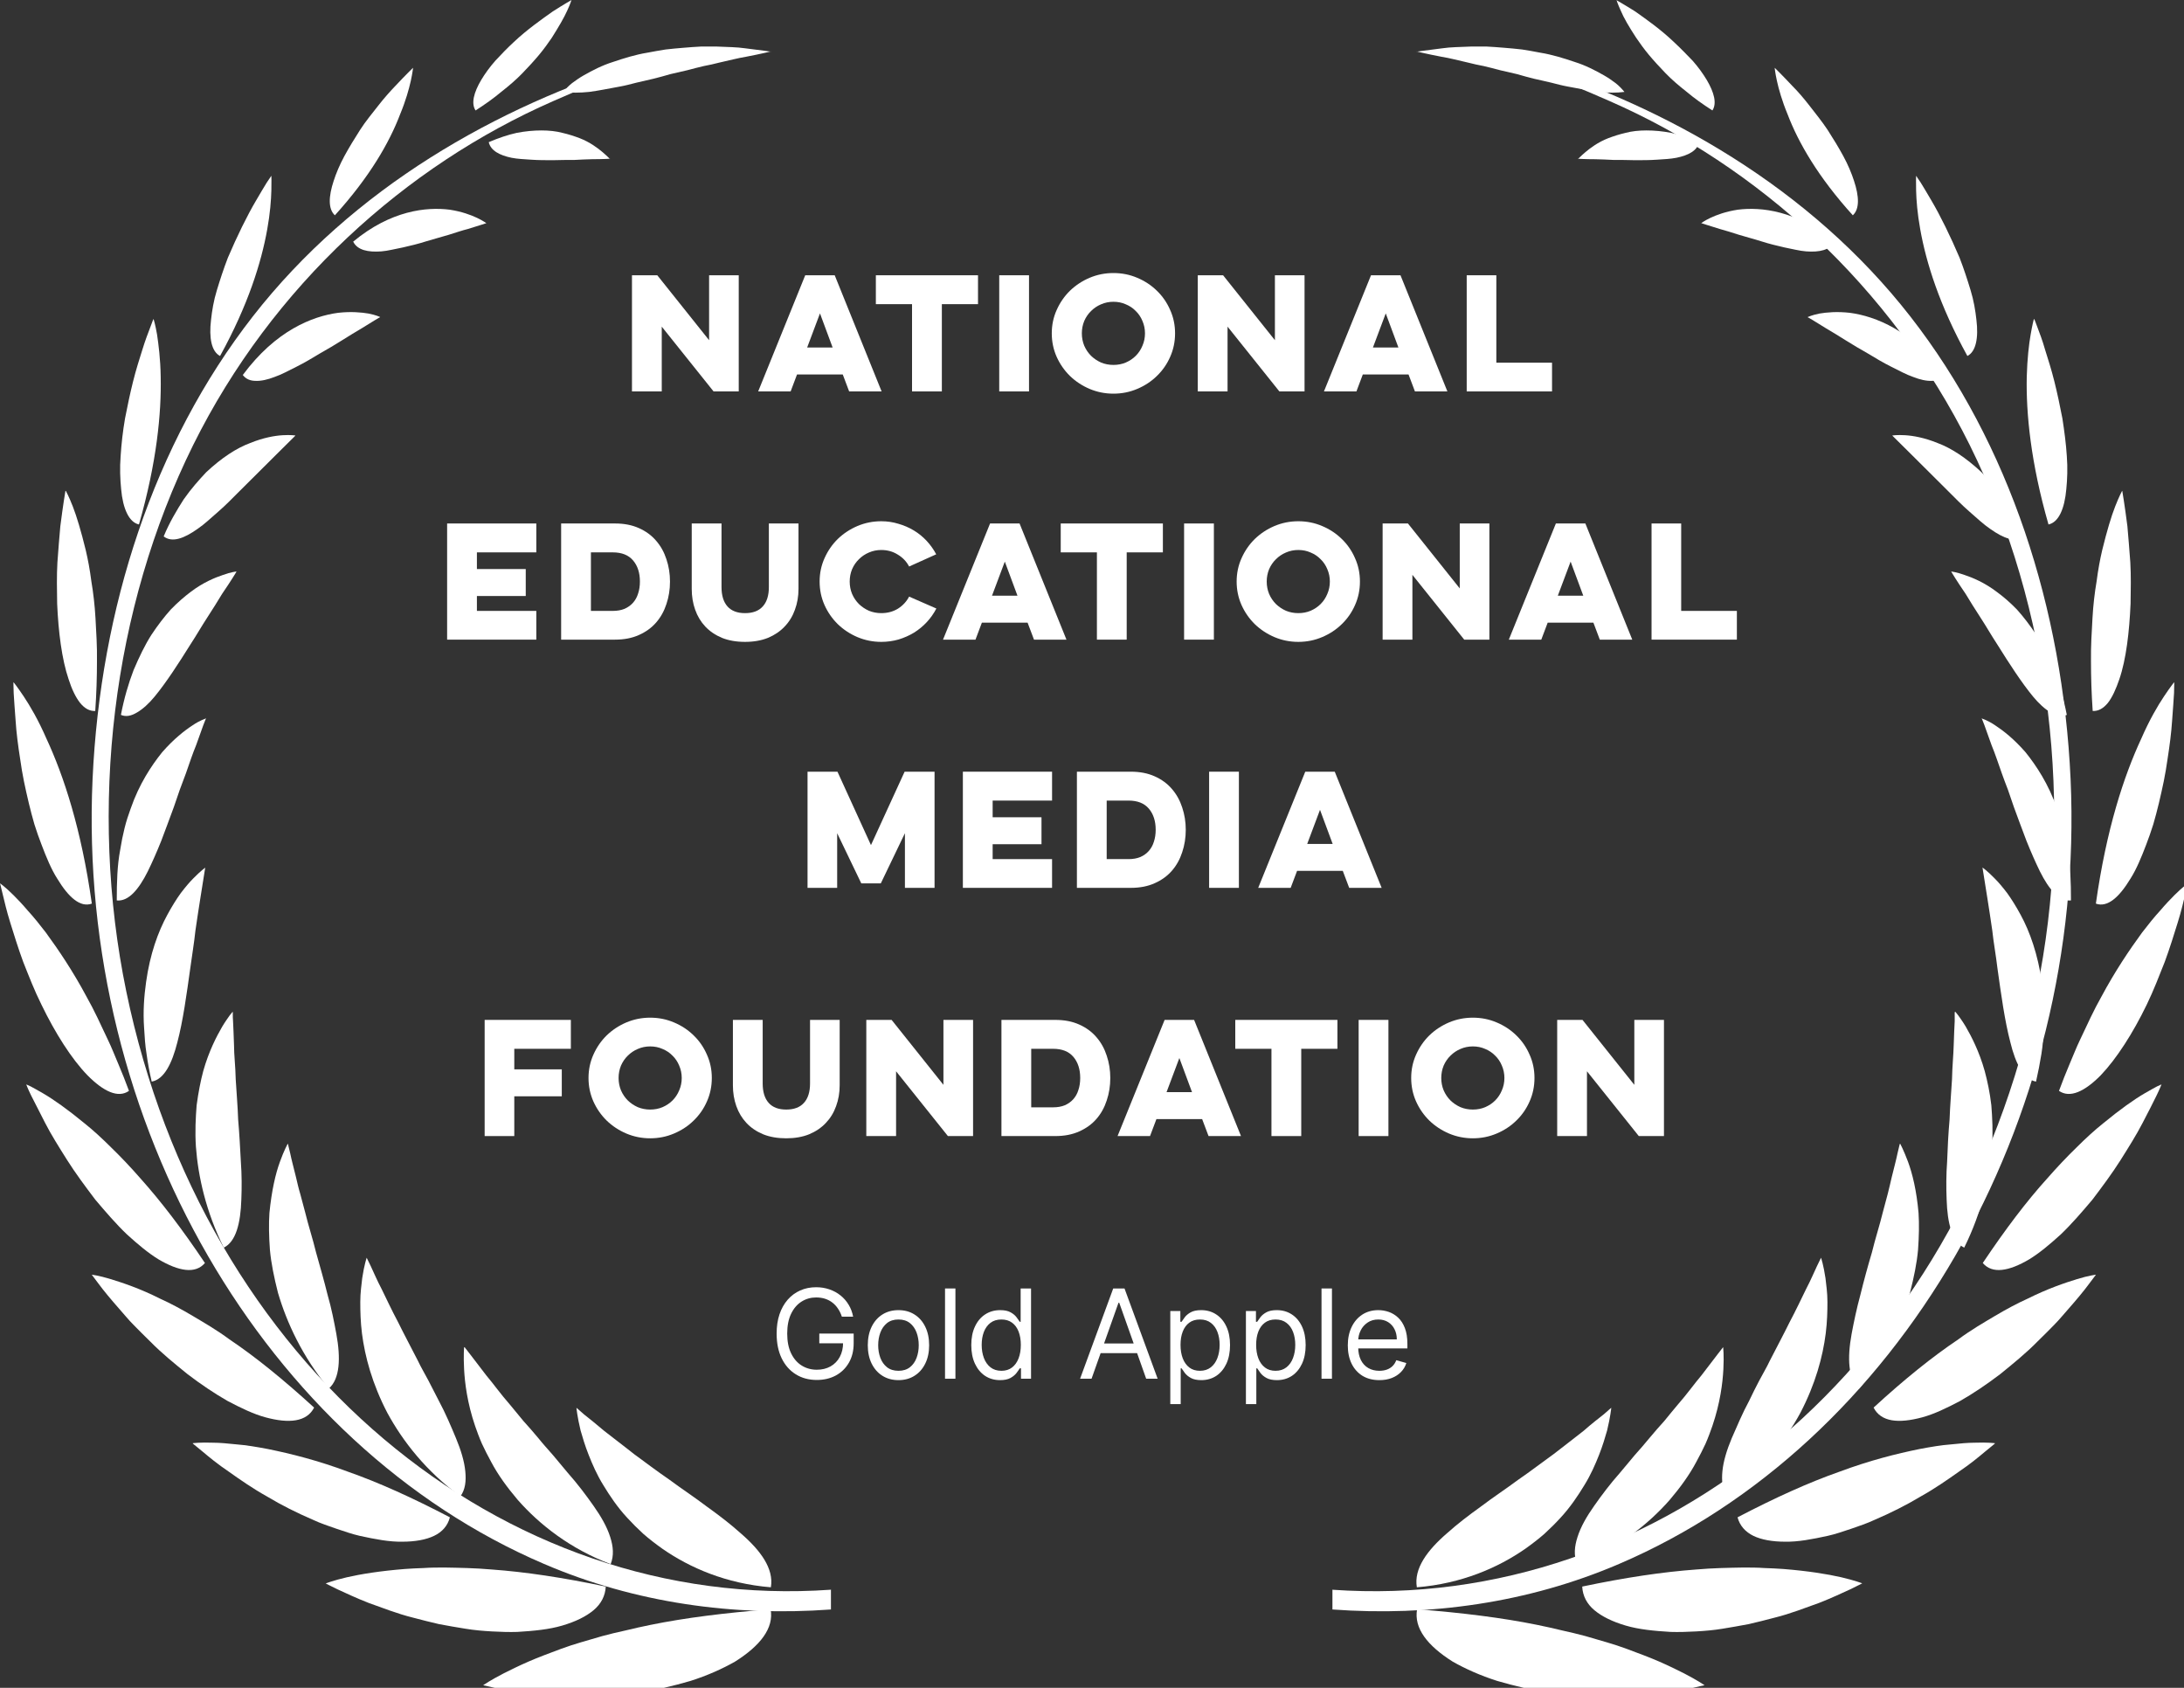 <svg width="88" height="68" viewBox="0 0 88 68" fill="none" xmlns="http://www.w3.org/2000/svg">
<rect x="0" y="0" width="88" height="68" fill="#333333" stroke="none"/>
<g clip-path="url(#clip0_237_20387)">
<path d="M33.471 64.047C20.195 64.981 8.188 54.951 5.088 39.941C3.562 32.554 4.517 24.519 7.785 17.927C10.973 11.503 16.347 6.68 22.282 4.077C23.354 3.605 24.456 3.143 25.559 2.8C25.992 2.662 26.248 2.357 25.815 2.495C20.008 4.293 14.231 7.564 10.186 12.75C6.18 17.888 4.045 24.519 3.73 31.385C3.1 45.265 10.698 58.203 21.917 63.006C25.598 64.588 29.574 65.128 33.481 64.843V64.037L33.471 64.047Z" fill="white"/>
<path d="M19.477 67.898C19.477 67.898 19.664 67.937 20.009 68.016C20.353 68.075 20.845 68.153 21.416 68.222C21.997 68.291 22.676 68.33 23.404 68.34C24.132 68.32 24.89 68.311 25.648 68.193C26.396 68.104 27.144 67.918 27.823 67.721C28.502 67.505 29.112 67.23 29.614 66.945C30.628 66.307 31.189 65.6 31.051 64.833C29.201 64.981 27.616 65.177 26.219 65.462C25.874 65.531 25.53 65.609 25.205 65.688C24.88 65.757 24.565 65.835 24.27 65.914C23.67 66.091 23.119 66.238 22.617 66.425C22.115 66.611 21.672 66.778 21.288 66.945C20.904 67.112 20.57 67.279 20.294 67.417C19.762 67.692 19.477 67.888 19.477 67.888V67.898Z" fill="white"/>
<path d="M13.12 63.792C13.12 63.792 13.287 63.88 13.592 64.028C13.897 64.165 14.32 64.371 14.852 64.578C15.383 64.764 15.984 65.01 16.663 65.177C16.997 65.265 17.342 65.354 17.686 65.432C18.041 65.501 18.395 65.56 18.759 65.619C19.113 65.678 19.468 65.707 19.822 65.727C20.176 65.747 20.521 65.757 20.845 65.747C21.515 65.707 22.125 65.648 22.656 65.491C23.188 65.334 23.611 65.128 23.916 64.873C24.221 64.617 24.388 64.293 24.408 63.92C22.676 63.556 21.17 63.33 19.812 63.232C19.143 63.173 18.503 63.163 17.922 63.153C17.627 63.153 17.352 63.153 17.076 63.173C16.8 63.183 16.554 63.193 16.308 63.212C15.314 63.291 14.527 63.419 13.976 63.546C13.425 63.674 13.13 63.792 13.13 63.792H13.12Z" fill="white"/>
<path d="M7.775 58.163C7.775 58.163 7.913 58.281 8.169 58.487C8.415 58.694 8.769 58.988 9.222 59.293C9.665 59.607 10.186 59.971 10.767 60.295C11.338 60.639 11.968 60.953 12.607 61.228C12.922 61.376 13.247 61.483 13.562 61.592C13.887 61.7 14.192 61.808 14.497 61.877C15.127 62.014 15.688 62.122 16.209 62.112C16.721 62.112 17.164 62.034 17.489 61.877C17.823 61.719 18.04 61.464 18.128 61.13C16.603 60.334 15.255 59.725 14.024 59.293C12.814 58.841 11.722 58.566 10.796 58.379C10.334 58.291 9.92 58.222 9.546 58.193C9.172 58.154 8.858 58.124 8.592 58.124C8.06 58.104 7.765 58.144 7.765 58.144L7.775 58.163Z" fill="white"/>
<path d="M3.691 51.346C3.691 51.346 3.799 51.493 3.986 51.739C4.173 51.994 4.459 52.338 4.813 52.741C4.99 52.937 5.167 53.163 5.384 53.379C5.59 53.596 5.817 53.812 6.053 54.047C6.506 54.509 7.037 54.941 7.559 55.364C8.1 55.776 8.641 56.14 9.173 56.444C9.714 56.729 10.226 56.975 10.698 57.102C11.643 57.358 12.361 57.289 12.657 56.709C11.407 55.57 10.295 54.666 9.242 53.959C8.74 53.586 8.228 53.291 7.765 53.016C7.303 52.741 6.86 52.505 6.447 52.319C5.649 51.916 4.941 51.68 4.459 51.533C3.976 51.385 3.701 51.356 3.701 51.356L3.691 51.346Z" fill="white"/>
<path d="M1.053 43.684C1.053 43.684 1.073 43.723 1.102 43.802C1.132 43.87 1.181 43.988 1.25 44.126C1.388 44.401 1.585 44.784 1.821 45.246C2.057 45.707 2.372 46.208 2.707 46.739C3.041 47.269 3.445 47.81 3.838 48.33C4.262 48.831 4.685 49.322 5.118 49.735C5.561 50.138 5.984 50.491 6.387 50.737C7.204 51.218 7.874 51.336 8.257 50.884C7.342 49.519 6.486 48.399 5.659 47.476C5.256 47.014 4.862 46.601 4.478 46.228C4.104 45.855 3.75 45.531 3.405 45.256C2.726 44.696 2.155 44.293 1.732 44.047C1.516 43.92 1.348 43.831 1.24 43.772C1.122 43.713 1.063 43.694 1.063 43.694L1.053 43.684Z" fill="white"/>
<path d="M7.61105e-05 35.58C7.61105e-05 35.58 0.039 35.737 0.108 36.022C0.177 36.307 0.266 36.7 0.413 37.171C0.561 37.643 0.728 38.193 0.935 38.753C1.161 39.322 1.388 39.912 1.673 40.481C2.224 41.621 2.884 42.662 3.523 43.32C4.173 43.978 4.763 44.254 5.197 43.949C5.059 43.576 4.921 43.222 4.773 42.878C4.626 42.535 4.498 42.2 4.35 41.896C4.055 41.267 3.789 40.688 3.494 40.167C2.933 39.116 2.352 38.261 1.85 37.574C1.594 37.24 1.348 36.935 1.122 36.69C0.906 36.434 0.709 36.228 0.541 36.061C0.207 35.727 -0.01 35.58 -0.01 35.58H7.61105e-05Z" fill="white"/>
<path d="M0.541 27.485C0.541 27.485 0.541 27.642 0.551 27.918C0.571 28.193 0.59 28.576 0.63 29.047C0.659 29.509 0.728 30.049 0.817 30.609C0.856 30.894 0.905 31.179 0.964 31.474C1.023 31.768 1.092 32.063 1.161 32.358C1.23 32.652 1.309 32.937 1.387 33.212C1.476 33.497 1.574 33.772 1.673 34.028C1.87 34.548 2.066 35.02 2.303 35.393C2.765 36.159 3.238 36.572 3.7 36.405C3.277 33.399 2.568 31.257 1.87 29.755C1.545 29.008 1.21 28.438 0.954 28.055C0.826 27.868 0.728 27.721 0.659 27.633C0.59 27.534 0.551 27.495 0.551 27.495L0.541 27.485Z" fill="white"/>
<path d="M2.637 19.774C2.637 19.774 2.539 20.344 2.431 21.198C2.391 21.631 2.352 22.132 2.313 22.662C2.283 23.192 2.293 23.762 2.303 24.322C2.352 25.452 2.49 26.562 2.765 27.367C2.893 27.77 3.051 28.094 3.228 28.32C3.415 28.546 3.612 28.654 3.838 28.644C3.887 27.937 3.907 27.269 3.907 26.65C3.917 26.031 3.877 25.452 3.848 24.912C3.818 24.381 3.759 23.88 3.681 23.419C3.622 22.957 3.543 22.534 3.454 22.161C3.267 21.395 3.09 20.805 2.933 20.403C2.775 20 2.657 19.784 2.657 19.784L2.637 19.774Z" fill="white"/>
<path d="M6.18 12.859C6.18 12.859 6.131 12.976 6.052 13.193C5.973 13.399 5.855 13.703 5.737 14.086C5.619 14.46 5.481 14.892 5.363 15.364C5.245 15.835 5.137 16.346 5.038 16.857C4.95 17.367 4.891 17.888 4.861 18.369C4.822 18.851 4.842 19.312 4.881 19.705C4.95 20.491 5.196 21.041 5.599 21.13C6.318 18.625 6.505 16.65 6.475 15.187C6.465 14.46 6.387 13.87 6.328 13.477C6.259 13.075 6.19 12.859 6.19 12.859H6.18Z" fill="white"/>
<path d="M10.924 7.092C10.924 7.092 10.865 7.191 10.747 7.358C10.639 7.534 10.491 7.78 10.314 8.085C9.96 8.684 9.546 9.529 9.182 10.383C9.015 10.815 8.867 11.267 8.739 11.69C8.611 12.102 8.542 12.525 8.503 12.888C8.415 13.615 8.523 14.165 8.867 14.342C9.999 12.289 10.53 10.57 10.767 9.244C10.885 8.595 10.924 8.055 10.934 7.672C10.944 7.299 10.934 7.092 10.934 7.092H10.924Z" fill="white"/>
<path d="M16.643 2.731C16.643 2.731 16.347 3.016 15.924 3.468C15.717 3.684 15.471 3.959 15.235 4.263C14.999 4.568 14.733 4.882 14.507 5.236C14.281 5.589 14.064 5.943 13.877 6.287C13.69 6.631 13.542 6.984 13.444 7.289C13.237 7.918 13.218 8.418 13.493 8.674C14.891 7.132 15.688 5.747 16.121 4.607C16.574 3.517 16.643 2.731 16.643 2.731Z" fill="white"/>
<path d="M23.03 -3.43192e-06C23.03 -3.43192e-06 22.715 0.177 22.272 0.462C21.829 0.776 21.239 1.189 20.707 1.69C20.442 1.935 20.186 2.2 19.959 2.446C19.733 2.701 19.536 2.976 19.389 3.222C19.093 3.723 18.975 4.165 19.162 4.45C19.546 4.204 19.891 3.959 20.206 3.694C20.52 3.448 20.806 3.202 21.052 2.947C21.298 2.692 21.524 2.446 21.721 2.21C21.918 1.974 22.085 1.739 22.233 1.523C22.518 1.071 22.725 0.717 22.853 0.432C22.981 0.157 23.03 -0.01 23.03 -0.01V-3.43192e-06Z" fill="white"/>
<path d="M23.217 56.709C23.217 56.709 23.325 56.798 23.522 56.975C23.719 57.132 23.994 57.348 24.339 57.643C24.683 57.918 25.097 58.222 25.539 58.576C25.982 58.9 26.474 59.273 26.976 59.617C27.478 59.99 27.99 60.324 28.482 60.698C28.974 61.051 29.437 61.405 29.84 61.768C30.637 62.456 31.189 63.193 31.061 63.949C29.26 63.802 27.793 63.163 26.691 62.397C26.415 62.201 26.16 62.004 25.923 61.798C25.687 61.582 25.471 61.366 25.274 61.15C24.88 60.727 24.565 60.256 24.309 59.833C24.053 59.421 23.866 58.988 23.719 58.615C23.571 58.242 23.473 57.908 23.394 57.633C23.256 57.063 23.227 56.719 23.227 56.719L23.217 56.709Z" fill="white"/>
<path d="M18.719 54.273C18.719 54.273 19.064 54.715 19.595 55.413C19.871 55.737 20.176 56.169 20.54 56.582C20.717 56.798 20.894 57.014 21.091 57.25C21.288 57.466 21.485 57.692 21.682 57.928C21.878 58.173 22.075 58.389 22.282 58.625C22.479 58.861 22.676 59.096 22.872 59.332C23.266 59.774 23.62 60.246 23.916 60.668C24.221 61.1 24.457 61.513 24.585 61.916C24.713 62.309 24.742 62.672 24.605 63.016C22.971 62.397 21.741 61.425 20.865 60.432C20.432 59.922 20.068 59.421 19.792 58.9C19.654 58.645 19.526 58.399 19.418 58.163C19.31 57.918 19.221 57.672 19.142 57.446C18.828 56.523 18.729 55.717 18.7 55.167C18.67 54.607 18.7 54.283 18.7 54.283L18.719 54.273Z" fill="white"/>
<path d="M14.773 50.668C14.773 50.668 14.832 50.796 14.94 51.012C15.048 51.238 15.186 51.572 15.383 51.945C15.57 52.328 15.786 52.79 16.042 53.271C16.288 53.772 16.564 54.283 16.839 54.823C16.967 55.098 17.125 55.354 17.262 55.619C17.4 55.884 17.538 56.149 17.676 56.424C17.951 56.935 18.178 57.475 18.375 57.947C18.571 58.419 18.709 58.87 18.748 59.273C18.788 59.676 18.748 60.01 18.552 60.285C17.174 59.283 16.229 58.065 15.609 56.925C14.999 55.756 14.704 54.656 14.585 53.723C14.526 53.252 14.517 52.829 14.517 52.456C14.517 52.083 14.566 51.758 14.595 51.493C14.674 50.963 14.773 50.678 14.773 50.678V50.668Z" fill="white"/>
<path d="M11.604 46.09C11.604 46.09 11.633 46.228 11.693 46.464C11.742 46.709 11.83 47.033 11.929 47.436C11.978 47.642 12.027 47.868 12.096 48.094C12.155 48.32 12.224 48.576 12.293 48.831C12.421 49.362 12.598 49.892 12.736 50.462C12.893 51.022 13.061 51.601 13.198 52.161C13.356 52.702 13.464 53.261 13.553 53.743C13.73 54.715 13.7 55.55 13.248 55.943C12.185 54.656 11.555 53.291 11.2 52.083C11.043 51.464 10.925 50.894 10.876 50.354C10.836 49.804 10.826 49.312 10.856 48.87C10.945 47.967 11.102 47.289 11.279 46.807C11.447 46.336 11.594 46.081 11.594 46.081L11.604 46.09Z" fill="white"/>
<path d="M9.38 40.776C9.38 40.776 9.38 40.815 9.38 40.874C9.38 40.933 9.38 41.031 9.39 41.139C9.399 41.375 9.419 41.699 9.429 42.102C9.429 42.505 9.488 42.967 9.498 43.487C9.527 43.998 9.577 44.538 9.596 45.108C9.645 45.658 9.675 46.238 9.704 46.788C9.744 47.328 9.744 47.858 9.724 48.33C9.695 49.273 9.508 50.029 9.016 50.265C8.297 48.811 7.982 47.397 7.894 46.198C7.854 45.589 7.884 45.029 7.923 44.529C7.992 44.018 8.081 43.556 8.189 43.153C8.415 42.348 8.73 41.748 8.957 41.356C9.075 41.159 9.183 41.012 9.252 40.913C9.33 40.815 9.37 40.766 9.37 40.766L9.38 40.776Z" fill="white"/>
<path d="M8.268 34.961C8.268 34.961 8.189 35.442 8.071 36.199C8.012 36.572 7.943 37.014 7.874 37.495C7.825 37.967 7.736 38.497 7.667 39.008C7.52 40.059 7.372 41.14 7.146 41.994C6.929 42.849 6.614 43.487 6.112 43.576C6.024 43.193 5.955 42.829 5.906 42.466C5.847 42.112 5.827 41.758 5.807 41.424C5.758 40.757 5.807 40.128 5.886 39.568C6.043 38.438 6.368 37.544 6.742 36.857C6.929 36.513 7.106 36.228 7.284 35.982C7.471 35.737 7.638 35.54 7.785 35.393C8.081 35.088 8.278 34.951 8.278 34.951L8.268 34.961Z" fill="white"/>
<path d="M8.307 28.929C8.307 28.929 8.257 29.037 8.189 29.224C8.12 29.411 8.021 29.686 7.903 30.02C7.765 30.354 7.637 30.737 7.49 31.159C7.411 31.375 7.332 31.591 7.244 31.817C7.165 32.043 7.086 32.269 7.008 32.505C6.84 32.957 6.673 33.419 6.496 33.88C6.319 34.322 6.132 34.745 5.954 35.108C5.59 35.835 5.177 36.326 4.705 36.277C4.705 35.54 4.724 34.862 4.842 34.244C4.892 33.929 4.951 33.635 5.02 33.36C5.088 33.084 5.177 32.819 5.266 32.574C5.61 31.582 6.102 30.845 6.535 30.305C7.008 29.764 7.441 29.43 7.756 29.224C7.913 29.116 8.051 29.047 8.139 29.008C8.228 28.969 8.287 28.949 8.287 28.949L8.307 28.929Z" fill="white"/>
<path d="M9.527 23.035C9.527 23.035 9.311 23.399 8.947 23.929C8.779 24.204 8.582 24.529 8.356 24.872C8.13 25.216 7.913 25.599 7.667 25.973C7.195 26.729 6.693 27.505 6.23 28.065C5.994 28.35 5.758 28.566 5.522 28.703C5.295 28.841 5.079 28.89 4.872 28.802C5 28.134 5.177 27.534 5.384 26.994C5.61 26.464 5.837 25.992 6.092 25.589C6.358 25.187 6.624 24.843 6.88 24.558C7.155 24.273 7.431 24.037 7.677 23.851C8.179 23.468 8.661 23.271 8.986 23.163C9.311 23.045 9.517 23.026 9.517 23.026L9.527 23.035Z" fill="white"/>
<path d="M11.899 17.554C11.899 17.554 10.856 18.585 9.665 19.774C9.38 20.059 9.095 20.354 8.799 20.609C8.504 20.864 8.238 21.12 7.963 21.306C7.421 21.69 6.939 21.876 6.595 21.611C6.831 21.041 7.126 20.55 7.402 20.118C7.697 19.695 8.012 19.342 8.307 19.027C8.937 18.438 9.528 18.055 10.079 17.849C10.61 17.633 11.063 17.554 11.388 17.534C11.712 17.515 11.899 17.544 11.899 17.544V17.554Z" fill="white"/>
<path d="M15.314 12.78C15.314 12.78 15.236 12.819 15.108 12.898C14.98 12.976 14.793 13.094 14.566 13.232C14.104 13.497 13.523 13.89 12.883 14.244C12.578 14.43 12.263 14.617 11.948 14.774C11.633 14.931 11.348 15.088 11.063 15.187C10.787 15.295 10.521 15.354 10.305 15.344C10.088 15.344 9.911 15.275 9.783 15.108C11.112 13.31 12.598 12.741 13.621 12.603C14.143 12.544 14.566 12.584 14.852 12.633C15.147 12.691 15.314 12.77 15.314 12.77V12.78Z" fill="white"/>
<path d="M19.605 8.988C19.605 8.988 19.31 9.086 18.857 9.224C18.621 9.283 18.365 9.371 18.08 9.46C17.794 9.548 17.479 9.627 17.164 9.725C16.859 9.823 16.534 9.902 16.229 9.97C15.914 10.029 15.629 10.108 15.363 10.128C14.832 10.167 14.399 10.079 14.231 9.735C15.747 8.477 17.184 8.33 18.119 8.448C19.083 8.595 19.605 8.998 19.605 8.998V8.988Z" fill="white"/>
<path d="M24.575 6.395C24.575 6.395 24.289 6.414 23.866 6.414C23.65 6.414 23.404 6.434 23.138 6.444C22.872 6.444 22.567 6.444 22.282 6.454C21.986 6.454 21.691 6.454 21.406 6.434C21.12 6.414 20.855 6.405 20.609 6.356C20.136 6.257 19.772 6.071 19.693 5.727C20.087 5.56 20.461 5.432 20.815 5.354C21.17 5.285 21.504 5.255 21.819 5.255C22.124 5.255 22.41 5.285 22.666 5.354C22.921 5.412 23.158 5.491 23.364 5.57C23.768 5.727 24.083 5.963 24.28 6.13C24.476 6.297 24.585 6.414 24.585 6.414L24.575 6.395Z" fill="white"/>
<path d="M31.07 2.082C31.07 2.082 30.667 2.023 30.017 1.945C29.692 1.896 29.318 1.896 28.895 1.876C28.679 1.876 28.462 1.876 28.236 1.876C28.009 1.886 27.773 1.906 27.537 1.925C27.301 1.945 27.055 1.965 26.819 1.994C26.582 2.033 26.336 2.073 26.09 2.122C25.608 2.2 25.136 2.348 24.703 2.495C24.26 2.633 23.866 2.839 23.521 3.035C23.344 3.134 23.197 3.242 23.049 3.35C22.911 3.458 22.793 3.585 22.695 3.703C23 3.743 23.354 3.743 23.738 3.703C24.122 3.654 24.535 3.566 24.978 3.487C25.195 3.448 25.421 3.389 25.647 3.33C25.874 3.281 26.1 3.222 26.326 3.173C26.553 3.114 26.789 3.055 27.015 2.986C27.242 2.937 27.468 2.878 27.694 2.829C27.921 2.77 28.137 2.711 28.354 2.662C28.57 2.623 28.777 2.574 28.974 2.524C29.377 2.436 29.741 2.338 30.047 2.289C30.667 2.171 31.06 2.073 31.06 2.073L31.07 2.082Z" fill="white"/>
<path d="M53.678 64.047C66.955 64.981 78.962 54.951 82.062 39.941C83.587 32.554 82.633 24.519 79.365 17.927C76.176 11.503 70.803 6.68 64.868 4.077C63.795 3.605 62.693 3.143 61.591 2.8C61.158 2.662 60.902 2.358 61.345 2.495C67.152 4.293 72.929 7.564 76.974 12.751C80.979 17.888 83.115 24.519 83.43 31.385C84.06 45.265 76.462 58.203 65.242 63.006C61.562 64.588 57.585 65.128 53.688 64.843V64.038L53.678 64.047Z" fill="white"/>
<path d="M68.673 67.898C68.673 67.898 68.476 67.937 68.141 68.016C67.797 68.075 67.314 68.153 66.734 68.222C66.153 68.291 65.464 68.33 64.746 68.34C64.017 68.32 63.26 68.311 62.502 68.193C61.754 68.104 61.006 67.918 60.327 67.721C59.648 67.505 59.038 67.23 58.536 66.945C57.522 66.307 56.961 65.6 57.099 64.833C58.949 64.981 60.533 65.177 61.931 65.462C62.276 65.531 62.62 65.609 62.945 65.688C63.27 65.757 63.575 65.835 63.88 65.914C64.48 66.091 65.031 66.238 65.533 66.425C66.035 66.611 66.478 66.778 66.862 66.945C67.246 67.112 67.58 67.279 67.856 67.417C68.387 67.692 68.673 67.888 68.673 67.888V67.898Z" fill="white"/>
<path d="M75.03 63.792C75.03 63.792 74.863 63.88 74.558 64.028C74.253 64.165 73.829 64.371 73.298 64.578C72.766 64.764 72.166 65.01 71.487 65.177C71.153 65.265 70.808 65.354 70.463 65.432C70.109 65.501 69.755 65.56 69.401 65.619C69.046 65.678 68.692 65.707 68.338 65.727C67.983 65.747 67.639 65.757 67.314 65.747C66.645 65.707 66.035 65.648 65.503 65.491C64.972 65.334 64.549 65.128 64.244 64.873C63.938 64.617 63.771 64.293 63.752 63.92C65.484 63.556 66.999 63.33 68.348 63.232C69.017 63.173 69.656 63.163 70.237 63.153C70.532 63.153 70.808 63.153 71.084 63.173C71.359 63.183 71.605 63.193 71.861 63.212C72.855 63.291 73.642 63.419 74.194 63.546C74.745 63.674 75.04 63.792 75.04 63.792H75.03Z" fill="white"/>
<path d="M80.374 58.163C80.374 58.163 80.236 58.281 79.98 58.487C79.734 58.694 79.38 58.988 78.927 59.293C78.484 59.607 77.963 59.971 77.382 60.295C76.811 60.639 76.181 60.953 75.542 61.228C75.227 61.376 74.902 61.483 74.587 61.592C74.262 61.7 73.957 61.808 73.642 61.877C73.013 62.014 72.451 62.122 71.93 62.112C71.418 62.112 70.975 62.034 70.65 61.877C70.326 61.719 70.099 61.464 70.011 61.13C71.536 60.334 72.885 59.725 74.115 59.293C75.325 58.841 76.418 58.566 77.343 58.379C77.805 58.291 78.219 58.222 78.603 58.193C78.977 58.154 79.291 58.124 79.557 58.124C80.089 58.104 80.384 58.144 80.384 58.144L80.374 58.163Z" fill="white"/>
<path d="M84.459 51.346C84.459 51.346 84.35 51.493 84.163 51.739C83.976 51.994 83.691 52.338 83.337 52.741C83.159 52.937 82.982 53.163 82.766 53.379C82.559 53.596 82.333 53.812 82.097 54.047C81.644 54.509 81.112 54.941 80.591 55.364C80.049 55.776 79.508 56.14 78.977 56.444C78.435 56.729 77.924 56.975 77.451 57.102C76.496 57.358 75.788 57.289 75.493 56.709C76.733 55.57 77.855 54.666 78.908 53.959C79.41 53.586 79.921 53.291 80.384 53.016C80.847 52.741 81.29 52.505 81.703 52.319C82.51 51.916 83.209 51.68 83.691 51.533C84.173 51.385 84.449 51.356 84.449 51.356L84.459 51.346Z" fill="white"/>
<path d="M87.096 43.684C87.096 43.684 87.077 43.723 87.047 43.802C87.017 43.87 86.968 43.988 86.899 44.126C86.762 44.401 86.575 44.784 86.329 45.246C86.092 45.707 85.777 46.208 85.443 46.739C85.108 47.269 84.705 47.81 84.311 48.33C83.888 48.831 83.465 49.322 83.032 49.735C82.589 50.138 82.165 50.491 81.762 50.737C80.945 51.218 80.276 51.336 79.892 50.884C80.807 49.519 81.654 48.399 82.49 47.476C82.894 47.014 83.287 46.601 83.671 46.228C84.045 45.855 84.4 45.531 84.744 45.256C85.423 44.696 85.994 44.293 86.417 44.047C86.634 43.92 86.801 43.831 86.909 43.772C87.027 43.713 87.086 43.694 87.086 43.694L87.096 43.684Z" fill="white"/>
<path d="M88.15 35.58C88.15 35.58 88.11 35.737 88.051 36.022C87.982 36.307 87.894 36.7 87.746 37.171C87.598 37.643 87.431 38.193 87.224 38.753C86.998 39.322 86.772 39.912 86.496 40.481C85.945 41.621 85.276 42.662 84.646 43.32C83.996 43.978 83.406 44.254 82.963 43.949C83.101 43.576 83.239 43.222 83.386 42.878C83.534 42.535 83.662 42.2 83.809 41.896C84.105 41.267 84.37 40.688 84.665 40.167C85.227 39.116 85.807 38.261 86.309 37.574C86.565 37.24 86.811 36.935 87.037 36.69C87.254 36.434 87.451 36.228 87.618 36.061C87.953 35.727 88.169 35.58 88.169 35.58H88.15Z" fill="white"/>
<path d="M87.608 27.485C87.608 27.485 87.608 27.642 87.599 27.918C87.579 28.193 87.559 28.576 87.52 29.047C87.49 29.509 87.421 30.049 87.333 30.609C87.293 30.894 87.244 31.179 87.185 31.474C87.126 31.768 87.057 32.063 86.988 32.358C86.919 32.652 86.841 32.937 86.762 33.212C86.673 33.497 86.575 33.772 86.477 34.028C86.28 34.548 86.083 35.02 85.847 35.393C85.384 36.159 84.912 36.572 84.449 36.405C84.872 33.399 85.581 31.257 86.28 29.755C86.605 29.008 86.939 28.438 87.195 28.055C87.323 27.868 87.421 27.721 87.49 27.633C87.559 27.534 87.599 27.495 87.599 27.495L87.608 27.485Z" fill="white"/>
<path d="M85.512 19.774C85.512 19.774 85.611 20.344 85.719 21.198C85.758 21.631 85.798 22.132 85.837 22.662C85.867 23.192 85.857 23.762 85.847 24.322C85.798 25.452 85.67 26.562 85.394 27.367C85.256 27.77 85.109 28.094 84.932 28.32C84.745 28.546 84.548 28.654 84.321 28.644C84.272 27.937 84.252 27.269 84.252 26.65C84.243 26.031 84.282 25.452 84.312 24.912C84.341 24.381 84.4 23.88 84.479 23.419C84.538 22.957 84.617 22.534 84.705 22.161C84.892 21.395 85.069 20.805 85.227 20.403C85.384 20 85.502 19.784 85.502 19.784L85.512 19.774Z" fill="white"/>
<path d="M81.969 12.859C81.969 12.859 82.018 12.976 82.097 13.193C82.175 13.399 82.293 13.703 82.402 14.086C82.52 14.46 82.658 14.892 82.776 15.364C82.894 15.835 83.002 16.346 83.1 16.857C83.179 17.367 83.248 17.888 83.278 18.369C83.317 18.851 83.297 19.312 83.258 19.705C83.189 20.491 82.953 21.041 82.54 21.13C81.821 18.625 81.634 16.65 81.664 15.187C81.683 14.46 81.752 13.87 81.821 13.477C81.89 13.075 81.949 12.859 81.949 12.859H81.969Z" fill="white"/>
<path d="M77.215 7.092C77.215 7.092 77.274 7.191 77.392 7.358C77.501 7.534 77.648 7.78 77.826 8.085C78.18 8.684 78.593 9.529 78.957 10.383C79.125 10.815 79.272 11.267 79.4 11.69C79.528 12.102 79.597 12.525 79.636 12.888C79.725 13.615 79.617 14.165 79.272 14.342C78.141 12.289 77.609 10.57 77.373 9.244C77.255 8.595 77.215 8.055 77.206 7.672C77.196 7.299 77.206 7.092 77.206 7.092H77.215Z" fill="white"/>
<path d="M71.507 2.731C71.507 2.731 71.802 3.016 72.225 3.468C72.442 3.684 72.678 3.959 72.914 4.263C73.15 4.568 73.406 4.882 73.642 5.236C73.869 5.589 74.085 5.943 74.272 6.287C74.459 6.631 74.607 6.984 74.705 7.289C74.912 7.918 74.932 8.418 74.656 8.674C73.259 7.132 72.462 5.747 72.028 4.607C71.576 3.517 71.507 2.731 71.507 2.731Z" fill="white"/>
<path d="M65.12 -3.43192e-06C65.12 -3.43192e-06 65.435 0.177 65.888 0.462C66.331 0.776 66.921 1.189 67.443 1.69C67.709 1.935 67.964 2.2 68.201 2.446C68.427 2.701 68.624 2.976 68.771 3.222C69.067 3.723 69.185 4.165 68.998 4.45C68.614 4.204 68.269 3.959 67.954 3.694C67.64 3.448 67.354 3.202 67.108 2.947C66.862 2.692 66.636 2.446 66.439 2.21C66.242 1.974 66.075 1.739 65.927 1.523C65.632 1.071 65.425 0.717 65.307 0.432C65.179 0.157 65.13 -0.01 65.13 -0.01L65.12 -3.43192e-06Z" fill="white"/>
<path d="M64.933 56.709C64.933 56.709 64.824 56.798 64.627 56.975C64.431 57.132 64.145 57.348 63.811 57.643C63.466 57.918 63.063 58.222 62.61 58.576C62.157 58.9 61.675 59.273 61.173 59.617C60.671 59.99 60.159 60.324 59.667 60.698C59.175 61.051 58.713 61.405 58.309 61.768C57.512 62.456 56.961 63.193 57.089 63.949C58.89 63.802 60.356 63.163 61.459 62.397C61.734 62.201 61.99 62.004 62.226 61.798C62.462 61.582 62.679 61.366 62.876 61.15C63.269 60.727 63.584 60.256 63.84 59.833C64.096 59.421 64.283 58.989 64.431 58.615C64.578 58.242 64.677 57.908 64.755 57.633C64.893 57.063 64.923 56.719 64.923 56.719L64.933 56.709Z" fill="white"/>
<path d="M69.431 54.273C69.431 54.273 69.086 54.715 68.555 55.413C68.279 55.737 67.974 56.169 67.61 56.582C67.433 56.798 67.246 57.014 67.059 57.25C66.862 57.466 66.665 57.692 66.468 57.928C66.271 58.173 66.075 58.389 65.868 58.625C65.671 58.861 65.474 59.096 65.277 59.332C64.884 59.774 64.529 60.246 64.234 60.668C63.929 61.1 63.693 61.513 63.565 61.916C63.437 62.309 63.407 62.672 63.545 63.016C65.179 62.397 66.399 61.425 67.275 60.432C67.708 59.922 68.072 59.421 68.348 58.9C68.486 58.645 68.614 58.399 68.722 58.163C68.83 57.918 68.919 57.672 68.998 57.446C69.312 56.523 69.411 55.717 69.44 55.167C69.47 54.607 69.431 54.283 69.431 54.283V54.273Z" fill="white"/>
<path d="M73.377 50.668C73.377 50.668 73.318 50.796 73.21 51.012C73.101 51.238 72.964 51.572 72.767 51.945C72.58 52.328 72.363 52.79 72.107 53.271C71.861 53.772 71.586 54.283 71.31 54.823C71.182 55.098 71.025 55.354 70.887 55.619C70.749 55.884 70.612 56.149 70.484 56.425C70.208 56.935 69.982 57.476 69.775 57.947C69.578 58.419 69.44 58.87 69.401 59.273C69.362 59.676 69.401 60.01 69.598 60.285C70.976 59.283 71.92 58.065 72.54 56.925C73.151 55.757 73.446 54.656 73.564 53.723C73.623 53.252 73.633 52.829 73.633 52.456C73.633 52.083 73.584 51.758 73.554 51.493C73.475 50.963 73.377 50.678 73.377 50.678V50.668Z" fill="white"/>
<path d="M76.546 46.09C76.546 46.09 76.516 46.228 76.457 46.464C76.408 46.709 76.32 47.033 76.221 47.436C76.172 47.643 76.123 47.868 76.064 48.094C76.005 48.32 75.936 48.576 75.867 48.831C75.739 49.362 75.562 49.892 75.424 50.462C75.257 51.022 75.099 51.601 74.962 52.161C74.814 52.702 74.696 53.261 74.607 53.743C74.43 54.715 74.46 55.55 74.912 55.943C75.975 54.656 76.605 53.291 76.959 52.083C77.117 51.464 77.235 50.894 77.284 50.354C77.323 49.804 77.333 49.312 77.304 48.87C77.225 47.967 77.058 47.289 76.881 46.808C76.704 46.336 76.566 46.081 76.566 46.081L76.546 46.09Z" fill="white"/>
<path d="M78.761 40.776C78.761 40.776 78.761 40.815 78.761 40.874C78.761 40.933 78.761 41.032 78.761 41.139C78.751 41.375 78.731 41.699 78.721 42.102C78.711 42.505 78.662 42.967 78.652 43.487C78.623 43.998 78.574 44.538 78.554 45.108C78.505 45.658 78.475 46.238 78.456 46.788C78.416 47.328 78.416 47.859 78.436 48.33C78.465 49.273 78.652 50.029 79.144 50.265C79.863 48.812 80.178 47.397 80.266 46.199C80.306 45.589 80.276 45.029 80.237 44.529C80.178 44.018 80.079 43.556 79.971 43.153C79.745 42.348 79.43 41.749 79.203 41.356C79.085 41.159 78.977 41.012 78.908 40.914C78.829 40.815 78.79 40.766 78.79 40.766L78.761 40.776Z" fill="white"/>
<path d="M79.882 34.961C79.882 34.961 79.961 35.442 80.079 36.199C80.138 36.572 80.207 37.014 80.276 37.495C80.325 37.967 80.424 38.497 80.483 39.008C80.63 40.059 80.778 41.14 81.004 41.994C81.211 42.849 81.536 43.487 82.038 43.576C82.126 43.193 82.195 42.829 82.254 42.466C82.313 42.112 82.333 41.758 82.353 41.425C82.402 40.757 82.353 40.128 82.274 39.568C82.107 38.438 81.792 37.544 81.418 36.857C81.231 36.513 81.053 36.228 80.876 35.982C80.689 35.737 80.522 35.54 80.374 35.393C80.079 35.089 79.882 34.951 79.882 34.951V34.961Z" fill="white"/>
<path d="M79.843 28.929C79.843 28.929 79.892 29.037 79.961 29.224C80.03 29.411 80.128 29.686 80.246 30.02C80.384 30.354 80.512 30.737 80.66 31.159C80.738 31.375 80.817 31.591 80.906 31.817C80.984 32.043 81.063 32.269 81.142 32.505C81.309 32.957 81.477 33.419 81.654 33.88C81.831 34.322 82.018 34.745 82.195 35.108C82.559 35.835 82.972 36.326 83.445 36.277C83.445 35.54 83.425 34.863 83.307 34.244C83.258 33.929 83.199 33.635 83.13 33.36C83.061 33.085 82.972 32.819 82.884 32.574C82.539 31.582 82.047 30.845 81.614 30.305C81.142 29.764 80.709 29.43 80.394 29.224C80.236 29.116 80.099 29.047 80.01 29.008C79.921 28.969 79.862 28.949 79.862 28.949L79.843 28.929Z" fill="white"/>
<path d="M78.623 23.035C78.623 23.035 78.839 23.399 79.203 23.929C79.371 24.204 79.567 24.529 79.794 24.872C80.02 25.216 80.237 25.599 80.483 25.973C80.955 26.729 81.457 27.505 81.919 28.065C82.156 28.35 82.392 28.566 82.628 28.703C82.855 28.841 83.071 28.89 83.278 28.802C83.15 28.134 82.963 27.534 82.766 26.994C82.54 26.464 82.313 25.992 82.057 25.589C81.792 25.187 81.526 24.843 81.27 24.558C80.994 24.273 80.719 24.037 80.463 23.851C79.961 23.468 79.479 23.271 79.154 23.163C78.819 23.045 78.623 23.026 78.623 23.026V23.035Z" fill="white"/>
<path d="M76.251 17.554C76.251 17.554 77.294 18.585 78.485 19.774C78.77 20.059 79.056 20.354 79.351 20.609C79.646 20.864 79.912 21.12 80.188 21.306C80.729 21.69 81.211 21.876 81.556 21.611C81.32 21.041 81.024 20.55 80.749 20.118C80.453 19.695 80.138 19.342 79.843 19.027C79.213 18.438 78.623 18.055 78.072 17.849C77.54 17.633 77.088 17.554 76.763 17.534C76.438 17.515 76.251 17.544 76.251 17.544V17.554Z" fill="white"/>
<path d="M72.836 12.78C72.836 12.78 72.915 12.819 73.043 12.898C73.171 12.976 73.358 13.094 73.584 13.232C74.046 13.497 74.627 13.89 75.267 14.244C75.572 14.43 75.887 14.617 76.202 14.774C76.517 14.931 76.802 15.088 77.088 15.187C77.363 15.295 77.619 15.354 77.845 15.344C78.062 15.344 78.249 15.275 78.377 15.108C77.048 13.31 75.562 12.741 74.539 12.603C74.017 12.544 73.594 12.584 73.308 12.633C73.013 12.692 72.846 12.77 72.846 12.77L72.836 12.78Z" fill="white"/>
<path d="M68.545 8.988C68.545 8.988 68.84 9.086 69.293 9.224C69.519 9.283 69.785 9.371 70.07 9.46C70.356 9.548 70.671 9.627 70.976 9.725C71.281 9.823 71.606 9.902 71.911 9.971C72.216 10.03 72.511 10.108 72.777 10.128C73.308 10.167 73.741 10.079 73.909 9.735C72.393 8.477 70.956 8.33 70.021 8.448C69.057 8.595 68.535 8.998 68.535 8.998L68.545 8.988Z" fill="white"/>
<path d="M63.575 6.395C63.575 6.395 63.86 6.415 64.283 6.415C64.5 6.415 64.746 6.434 65.021 6.444C65.287 6.444 65.582 6.444 65.878 6.454C66.173 6.454 66.468 6.454 66.754 6.434C67.039 6.415 67.305 6.405 67.551 6.356C68.033 6.257 68.387 6.071 68.466 5.727C68.072 5.56 67.698 5.432 67.344 5.354C66.99 5.285 66.655 5.255 66.34 5.255C66.035 5.255 65.75 5.285 65.494 5.354C65.238 5.413 65.002 5.491 64.795 5.57C64.392 5.727 64.077 5.963 63.88 6.13C63.683 6.297 63.575 6.415 63.575 6.415V6.395Z" fill="white"/>
<path d="M57.079 2.082C57.079 2.082 57.483 2.024 58.122 1.945C58.447 1.896 58.821 1.896 59.254 1.876C59.461 1.876 59.687 1.876 59.913 1.876C60.14 1.886 60.376 1.906 60.612 1.925C60.849 1.945 61.094 1.965 61.331 1.994C61.577 2.033 61.813 2.073 62.059 2.122C62.541 2.2 63.014 2.348 63.447 2.495C63.89 2.633 64.283 2.839 64.628 3.035C64.805 3.134 64.953 3.242 65.1 3.35C65.238 3.458 65.356 3.585 65.454 3.703C65.149 3.743 64.795 3.743 64.411 3.703C64.027 3.654 63.614 3.566 63.171 3.487C62.955 3.448 62.728 3.389 62.502 3.33C62.276 3.281 62.049 3.222 61.813 3.173C61.587 3.114 61.35 3.055 61.124 2.986C60.898 2.937 60.661 2.878 60.445 2.829C60.219 2.77 60.002 2.711 59.786 2.662C59.569 2.623 59.362 2.574 59.166 2.525C58.772 2.436 58.408 2.338 58.093 2.289C57.473 2.171 57.079 2.073 57.079 2.073V2.082Z" fill="white"/>
<path d="M62.744 45.77V41.09H63.764L65.852 43.706V41.09H67.046V45.77H66.032L63.944 43.16V45.77H62.744Z" fill="white"/>
<path d="M56.861 43.43C56.861 43.094 56.927 42.78 57.059 42.488C57.191 42.192 57.369 41.934 57.593 41.714C57.821 41.494 58.085 41.32 58.385 41.192C58.689 41.064 59.009 41 59.345 41C59.685 41 60.005 41.064 60.305 41.192C60.609 41.32 60.873 41.494 61.097 41.714C61.325 41.934 61.503 42.192 61.631 42.488C61.763 42.78 61.829 43.094 61.829 43.43C61.829 43.766 61.763 44.082 61.631 44.378C61.503 44.67 61.325 44.926 61.097 45.146C60.873 45.366 60.609 45.54 60.305 45.668C60.005 45.796 59.685 45.86 59.345 45.86C59.009 45.86 58.689 45.796 58.385 45.668C58.085 45.54 57.821 45.366 57.593 45.146C57.369 44.926 57.191 44.67 57.059 44.378C56.927 44.082 56.861 43.766 56.861 43.43ZM58.073 43.43C58.073 43.606 58.105 43.772 58.169 43.928C58.237 44.084 58.329 44.22 58.445 44.336C58.561 44.448 58.695 44.538 58.847 44.606C59.003 44.67 59.169 44.702 59.345 44.702C59.525 44.702 59.691 44.67 59.843 44.606C59.999 44.538 60.133 44.448 60.245 44.336C60.361 44.22 60.451 44.084 60.515 43.928C60.583 43.772 60.617 43.606 60.617 43.43C60.617 43.254 60.583 43.088 60.515 42.932C60.451 42.776 60.361 42.642 60.245 42.53C60.133 42.414 59.999 42.324 59.843 42.26C59.691 42.192 59.525 42.158 59.345 42.158C59.169 42.158 59.003 42.192 58.847 42.26C58.695 42.324 58.561 42.414 58.445 42.53C58.329 42.642 58.237 42.776 58.169 42.932C58.105 43.088 58.073 43.254 58.073 43.43Z" fill="white"/>
<path d="M55.944 41.09V45.77H54.744V41.09H55.944Z" fill="white"/>
<path d="M49.773 41.09H53.889V42.254H52.431V45.77H51.231V42.254H49.773V41.09Z" fill="white"/>
<path d="M48.114 41.09L50.004 45.77H48.696L48.438 45.086H46.596L46.338 45.77H45.03L46.926 41.09H48.114ZM47.52 42.626L47.004 44H48.03L47.52 42.626Z" fill="white"/>
<path d="M40.351 41.09H42.523C42.887 41.09 43.207 41.152 43.483 41.276C43.763 41.4 43.995 41.57 44.179 41.786C44.363 41.998 44.501 42.246 44.593 42.53C44.689 42.814 44.737 43.114 44.737 43.43C44.737 43.75 44.689 44.052 44.593 44.336C44.501 44.62 44.363 44.868 44.179 45.08C43.995 45.292 43.763 45.46 43.483 45.584C43.207 45.708 42.887 45.77 42.523 45.77H40.351V41.09ZM41.551 42.254V44.612H42.433C42.613 44.612 42.771 44.584 42.907 44.528C43.043 44.468 43.157 44.386 43.249 44.282C43.341 44.178 43.409 44.054 43.453 43.91C43.501 43.766 43.525 43.606 43.525 43.43C43.525 43.078 43.433 42.794 43.249 42.578C43.065 42.362 42.793 42.254 42.433 42.254H41.551Z" fill="white"/>
<path d="M34.906 45.77V41.09H35.926L38.014 43.706V41.09H39.208V45.77H38.194L36.106 43.16V45.77H34.906Z" fill="white"/>
<path d="M33.833 41.09V43.724C33.833 44.024 33.785 44.304 33.689 44.564C33.597 44.824 33.459 45.05 33.275 45.242C33.095 45.434 32.871 45.586 32.603 45.698C32.335 45.806 32.027 45.86 31.679 45.86C31.327 45.86 31.017 45.806 30.749 45.698C30.481 45.586 30.257 45.434 30.077 45.242C29.897 45.05 29.761 44.824 29.669 44.564C29.577 44.304 29.531 44.024 29.531 43.724V41.09H30.731V43.652C30.731 43.992 30.811 44.252 30.971 44.432C31.131 44.612 31.367 44.702 31.679 44.702C31.995 44.702 32.233 44.612 32.393 44.432C32.557 44.252 32.639 43.992 32.639 43.652V41.09H33.833Z" fill="white"/>
<path d="M23.713 43.43C23.713 43.094 23.779 42.78 23.911 42.488C24.043 42.192 24.221 41.934 24.445 41.714C24.673 41.494 24.937 41.32 25.237 41.192C25.541 41.064 25.861 41 26.197 41C26.537 41 26.857 41.064 27.157 41.192C27.461 41.32 27.725 41.494 27.949 41.714C28.177 41.934 28.355 42.192 28.483 42.488C28.615 42.78 28.681 43.094 28.681 43.43C28.681 43.766 28.615 44.082 28.483 44.378C28.355 44.67 28.177 44.926 27.949 45.146C27.725 45.366 27.461 45.54 27.157 45.668C26.857 45.796 26.537 45.86 26.197 45.86C25.861 45.86 25.541 45.796 25.237 45.668C24.937 45.54 24.673 45.366 24.445 45.146C24.221 44.926 24.043 44.67 23.911 44.378C23.779 44.082 23.713 43.766 23.713 43.43ZM24.925 43.43C24.925 43.606 24.957 43.772 25.021 43.928C25.089 44.084 25.181 44.22 25.297 44.336C25.413 44.448 25.547 44.538 25.699 44.606C25.855 44.67 26.021 44.702 26.197 44.702C26.377 44.702 26.543 44.67 26.695 44.606C26.851 44.538 26.985 44.448 27.097 44.336C27.213 44.22 27.303 44.084 27.367 43.928C27.435 43.772 27.469 43.606 27.469 43.43C27.469 43.254 27.435 43.088 27.367 42.932C27.303 42.776 27.213 42.642 27.097 42.53C26.985 42.414 26.851 42.324 26.695 42.26C26.543 42.192 26.377 42.158 26.197 42.158C26.021 42.158 25.855 42.192 25.699 42.26C25.547 42.324 25.413 42.414 25.297 42.53C25.181 42.642 25.089 42.776 25.021 42.932C24.957 43.088 24.925 43.254 24.925 43.43Z" fill="white"/>
<path d="M19.528 41.09H23.002V42.254H20.722V43.082H22.636V44.168H20.722V45.77H19.528V41.09Z" fill="white"/>
<path d="M53.781 31.09L55.671 35.77H54.363L54.105 35.086H52.263L52.005 35.77H50.697L52.593 31.09H53.781ZM53.187 32.626L52.671 34H53.697L53.187 32.626Z" fill="white"/>
<path d="M49.919 31.09V35.77H48.719V31.09H49.919Z" fill="white"/>
<path d="M43.392 31.09H45.564C45.928 31.09 46.248 31.152 46.524 31.276C46.804 31.4 47.036 31.57 47.22 31.786C47.404 31.998 47.542 32.246 47.634 32.53C47.73 32.814 47.778 33.114 47.778 33.43C47.778 33.75 47.73 34.052 47.634 34.336C47.542 34.62 47.404 34.868 47.22 35.08C47.036 35.292 46.804 35.46 46.524 35.584C46.248 35.708 45.928 35.77 45.564 35.77H43.392V31.09ZM44.592 32.254V34.612H45.474C45.654 34.612 45.812 34.584 45.948 34.528C46.084 34.468 46.198 34.386 46.29 34.282C46.382 34.178 46.45 34.054 46.494 33.91C46.542 33.766 46.566 33.606 46.566 33.43C46.566 33.078 46.474 32.794 46.29 32.578C46.106 32.362 45.834 32.254 45.474 32.254H44.592Z" fill="white"/>
<path d="M38.797 31.09H42.391V32.254H39.997V32.926H41.965V34.012H39.997V34.612H42.391V35.77H38.797V31.09Z" fill="white"/>
<path d="M32.538 35.77V31.09H33.744L35.094 34.048L36.45 31.09H37.656V35.77H36.462V33.568L35.49 35.59H34.704L33.732 33.568V35.77H32.538Z" fill="white"/>
<path d="M66.546 21.09H67.74V24.612H69.984V25.77H66.546V21.09Z" fill="white"/>
<path d="M63.879 21.09L65.769 25.77H64.461L64.203 25.086H62.361L62.103 25.77H60.795L62.691 21.09H63.879ZM63.285 22.626L62.769 24H63.795L63.285 22.626Z" fill="white"/>
<path d="M55.71 25.77V21.09H56.73L58.818 23.706V21.09H60.012V25.77H58.998L56.91 23.16V25.77H55.71Z" fill="white"/>
<path d="M49.828 23.43C49.828 23.094 49.894 22.78 50.026 22.488C50.158 22.192 50.336 21.934 50.56 21.714C50.788 21.494 51.052 21.32 51.352 21.192C51.656 21.064 51.976 21 52.312 21C52.652 21 52.972 21.064 53.272 21.192C53.576 21.32 53.84 21.494 54.064 21.714C54.292 21.934 54.47 22.192 54.598 22.488C54.73 22.78 54.796 23.094 54.796 23.43C54.796 23.766 54.73 24.082 54.598 24.378C54.47 24.67 54.292 24.926 54.064 25.146C53.84 25.366 53.576 25.54 53.272 25.668C52.972 25.796 52.652 25.86 52.312 25.86C51.976 25.86 51.656 25.796 51.352 25.668C51.052 25.54 50.788 25.366 50.56 25.146C50.336 24.926 50.158 24.67 50.026 24.378C49.894 24.082 49.828 23.766 49.828 23.43ZM51.04 23.43C51.04 23.606 51.072 23.772 51.136 23.928C51.204 24.084 51.296 24.22 51.412 24.336C51.528 24.448 51.662 24.538 51.814 24.606C51.97 24.67 52.136 24.702 52.312 24.702C52.492 24.702 52.658 24.67 52.81 24.606C52.966 24.538 53.1 24.448 53.212 24.336C53.328 24.22 53.418 24.084 53.482 23.928C53.55 23.772 53.584 23.606 53.584 23.43C53.584 23.254 53.55 23.088 53.482 22.932C53.418 22.776 53.328 22.642 53.212 22.53C53.1 22.414 52.966 22.324 52.81 22.26C52.658 22.192 52.492 22.158 52.312 22.158C52.136 22.158 51.97 22.192 51.814 22.26C51.662 22.324 51.528 22.414 51.412 22.53C51.296 22.642 51.204 22.776 51.136 22.932C51.072 23.088 51.04 23.254 51.04 23.43Z" fill="white"/>
<path d="M48.911 21.09V25.77H47.711V21.09H48.911Z" fill="white"/>
<path d="M42.74 21.09H46.856V22.254H45.398V25.77H44.198V22.254H42.74V21.09Z" fill="white"/>
<path d="M41.081 21.09L42.971 25.77H41.663L41.405 25.086H39.563L39.305 25.77H37.997L39.893 21.09H41.081ZM40.487 22.626L39.971 24H40.997L40.487 22.626Z" fill="white"/>
<path d="M37.729 24.516C37.625 24.716 37.497 24.898 37.345 25.062C37.193 25.226 37.021 25.368 36.829 25.488C36.637 25.604 36.429 25.696 36.205 25.764C35.981 25.828 35.749 25.86 35.509 25.86C35.173 25.86 34.853 25.796 34.549 25.668C34.249 25.54 33.985 25.366 33.757 25.146C33.533 24.926 33.355 24.67 33.223 24.378C33.091 24.082 33.025 23.766 33.025 23.43C33.025 23.094 33.091 22.78 33.223 22.488C33.355 22.192 33.533 21.934 33.757 21.714C33.985 21.494 34.249 21.32 34.549 21.192C34.853 21.064 35.173 21 35.509 21C35.749 21 35.979 21.034 36.199 21.102C36.423 21.166 36.631 21.256 36.823 21.372C37.015 21.488 37.187 21.628 37.339 21.792C37.491 21.956 37.619 22.136 37.723 22.332L36.631 22.824C36.527 22.624 36.375 22.464 36.175 22.344C35.979 22.22 35.757 22.158 35.509 22.158C35.333 22.158 35.167 22.192 35.011 22.26C34.859 22.324 34.725 22.414 34.609 22.53C34.493 22.642 34.401 22.776 34.333 22.932C34.269 23.088 34.237 23.254 34.237 23.43C34.237 23.606 34.269 23.772 34.333 23.928C34.401 24.084 34.493 24.22 34.609 24.336C34.725 24.448 34.859 24.538 35.011 24.606C35.167 24.67 35.333 24.702 35.509 24.702C35.761 24.702 35.985 24.642 36.181 24.522C36.377 24.398 36.527 24.236 36.631 24.036L37.729 24.516Z" fill="white"/>
<path d="M32.174 21.09V23.724C32.174 24.024 32.126 24.304 32.03 24.564C31.938 24.824 31.8 25.05 31.616 25.242C31.436 25.434 31.212 25.586 30.944 25.698C30.676 25.806 30.368 25.86 30.02 25.86C29.668 25.86 29.358 25.806 29.09 25.698C28.822 25.586 28.598 25.434 28.418 25.242C28.238 25.05 28.102 24.824 28.01 24.564C27.918 24.304 27.872 24.024 27.872 23.724V21.09H29.072V23.652C29.072 23.992 29.152 24.252 29.312 24.432C29.472 24.612 29.708 24.702 30.02 24.702C30.336 24.702 30.574 24.612 30.734 24.432C30.898 24.252 30.98 23.992 30.98 23.652V21.09H32.174Z" fill="white"/>
<path d="M22.61 21.09H24.782C25.146 21.09 25.466 21.152 25.742 21.276C26.022 21.4 26.254 21.57 26.438 21.786C26.622 21.998 26.76 22.246 26.852 22.53C26.948 22.814 26.996 23.114 26.996 23.43C26.996 23.75 26.948 24.052 26.852 24.336C26.76 24.62 26.622 24.868 26.438 25.08C26.254 25.292 26.022 25.46 25.742 25.584C25.466 25.708 25.146 25.77 24.782 25.77H22.61V21.09ZM23.81 22.254V24.612H24.692C24.872 24.612 25.03 24.584 25.166 24.528C25.302 24.468 25.416 24.386 25.508 24.282C25.6 24.178 25.668 24.054 25.712 23.91C25.76 23.766 25.784 23.606 25.784 23.43C25.784 23.078 25.692 22.794 25.508 22.578C25.324 22.362 25.052 22.254 24.692 22.254H23.81Z" fill="white"/>
<path d="M18.016 21.09H21.61V22.254H19.216V22.926H21.184V24.012H19.216V24.612H21.61V25.77H18.016V21.09Z" fill="white"/>
<path d="M59.098 11.09H60.292V14.612H62.536V15.77H59.098V11.09Z" fill="white"/>
<path d="M56.43 11.09L58.32 15.77H57.012L56.754 15.086H54.912L54.654 15.77H53.346L55.242 11.09H56.43ZM55.836 12.626L55.32 14H56.346L55.836 12.626Z" fill="white"/>
<path d="M48.262 15.77V11.09H49.282L51.37 13.706V11.09H52.564V15.77H51.55L49.462 13.16V15.77H48.262Z" fill="white"/>
<path d="M42.379 13.43C42.379 13.094 42.445 12.78 42.577 12.488C42.709 12.192 42.887 11.934 43.111 11.714C43.339 11.494 43.603 11.32 43.903 11.192C44.207 11.064 44.527 11 44.863 11C45.203 11 45.523 11.064 45.823 11.192C46.127 11.32 46.391 11.494 46.615 11.714C46.843 11.934 47.021 12.192 47.149 12.488C47.281 12.78 47.347 13.094 47.347 13.43C47.347 13.766 47.281 14.082 47.149 14.378C47.021 14.67 46.843 14.926 46.615 15.146C46.391 15.366 46.127 15.54 45.823 15.668C45.523 15.796 45.203 15.86 44.863 15.86C44.527 15.86 44.207 15.796 43.903 15.668C43.603 15.54 43.339 15.366 43.111 15.146C42.887 14.926 42.709 14.67 42.577 14.378C42.445 14.082 42.379 13.766 42.379 13.43ZM43.591 13.43C43.591 13.606 43.623 13.772 43.687 13.928C43.755 14.084 43.847 14.22 43.963 14.336C44.079 14.448 44.213 14.538 44.365 14.606C44.521 14.67 44.687 14.702 44.863 14.702C45.043 14.702 45.209 14.67 45.361 14.606C45.517 14.538 45.651 14.448 45.763 14.336C45.879 14.22 45.969 14.084 46.033 13.928C46.101 13.772 46.135 13.606 46.135 13.43C46.135 13.254 46.101 13.088 46.033 12.932C45.969 12.776 45.879 12.642 45.763 12.53C45.651 12.414 45.517 12.324 45.361 12.26C45.209 12.192 45.043 12.158 44.863 12.158C44.687 12.158 44.521 12.192 44.365 12.26C44.213 12.324 44.079 12.414 43.963 12.53C43.847 12.642 43.755 12.776 43.687 12.932C43.623 13.088 43.591 13.254 43.591 13.43Z" fill="white"/>
<path d="M41.462 11.09V15.77H40.262V11.09H41.462Z" fill="white"/>
<path d="M35.291 11.09H39.407V12.254H37.95V15.77H36.749V12.254H35.291V11.09Z" fill="white"/>
<path d="M33.633 11.09L35.523 15.77H34.215L33.957 15.086H32.115L31.857 15.77H30.549L32.445 11.09H33.633ZM33.039 12.626L32.523 14H33.549L33.039 12.626Z" fill="white"/>
<path d="M25.464 15.77V11.09H26.484L28.572 13.706V11.09H29.766V15.77H28.752L26.664 13.16V15.77H25.464Z" fill="white"/>
<path d="M55.578 55.603C55.316 55.603 55.089 55.545 54.898 55.429C54.709 55.312 54.563 55.148 54.46 54.939C54.358 54.728 54.307 54.483 54.307 54.204C54.307 53.924 54.358 53.678 54.46 53.465C54.563 53.251 54.706 53.084 54.889 52.964C55.074 52.844 55.29 52.783 55.536 52.783C55.678 52.783 55.818 52.807 55.957 52.854C56.095 52.902 56.221 52.979 56.335 53.085C56.449 53.191 56.539 53.33 56.606 53.504C56.674 53.678 56.708 53.892 56.708 54.147V54.325H54.605V53.962H56.282C56.282 53.808 56.251 53.671 56.189 53.55C56.129 53.43 56.042 53.334 55.93 53.264C55.819 53.195 55.687 53.16 55.536 53.16C55.369 53.16 55.224 53.201 55.103 53.284C54.982 53.366 54.889 53.472 54.824 53.604C54.759 53.735 54.726 53.876 54.726 54.026V54.268C54.726 54.474 54.762 54.648 54.833 54.791C54.905 54.934 55.005 55.042 55.133 55.116C55.261 55.19 55.409 55.227 55.578 55.227C55.688 55.227 55.788 55.211 55.877 55.18C55.967 55.148 56.044 55.101 56.109 55.038C56.174 54.974 56.225 54.895 56.26 54.8L56.665 54.914C56.623 55.051 56.551 55.172 56.45 55.276C56.35 55.379 56.225 55.46 56.077 55.518C55.929 55.575 55.763 55.603 55.578 55.603Z" fill="white"/>
<path d="M53.668 51.91V55.546H53.248V51.91H53.668Z" fill="white"/>
<path d="M50.202 56.569V52.819H50.606V53.252H50.656C50.687 53.205 50.73 53.144 50.784 53.071C50.84 52.996 50.919 52.93 51.022 52.872C51.126 52.813 51.267 52.783 51.445 52.783C51.674 52.783 51.877 52.841 52.052 52.956C52.227 53.07 52.364 53.233 52.462 53.444C52.56 53.654 52.609 53.903 52.609 54.19C52.609 54.478 52.56 54.729 52.462 54.941C52.364 55.151 52.228 55.315 52.054 55.431C51.88 55.545 51.679 55.603 51.452 55.603C51.276 55.603 51.136 55.574 51.031 55.516C50.925 55.457 50.844 55.39 50.788 55.315C50.731 55.239 50.687 55.177 50.656 55.127H50.621V56.569H50.202ZM50.614 54.182C50.614 54.388 50.644 54.57 50.704 54.727C50.764 54.884 50.853 55.006 50.969 55.095C51.085 55.183 51.227 55.227 51.395 55.227C51.57 55.227 51.716 55.18 51.833 55.088C51.952 54.995 52.041 54.869 52.1 54.712C52.16 54.553 52.19 54.377 52.19 54.182C52.19 53.991 52.161 53.818 52.102 53.664C52.044 53.509 51.955 53.386 51.837 53.296C51.72 53.205 51.572 53.16 51.395 53.16C51.224 53.16 51.081 53.203 50.965 53.289C50.849 53.375 50.762 53.494 50.702 53.648C50.643 53.801 50.614 53.979 50.614 54.182Z" fill="white"/>
<path d="M47.155 56.569V52.819H47.56V53.252H47.609C47.64 53.205 47.683 53.144 47.737 53.071C47.793 52.996 47.872 52.93 47.975 52.872C48.079 52.813 48.22 52.783 48.398 52.783C48.627 52.783 48.83 52.841 49.005 52.956C49.18 53.07 49.317 53.233 49.415 53.444C49.513 53.654 49.562 53.903 49.562 54.19C49.562 54.478 49.513 54.729 49.415 54.941C49.317 55.151 49.181 55.315 49.007 55.431C48.833 55.545 48.632 55.603 48.405 55.603C48.23 55.603 48.089 55.574 47.984 55.516C47.879 55.457 47.797 55.39 47.741 55.315C47.684 55.239 47.64 55.177 47.609 55.127H47.574V56.569H47.155ZM47.567 54.182C47.567 54.388 47.597 54.57 47.657 54.727C47.718 54.884 47.806 55.006 47.922 55.095C48.038 55.183 48.18 55.227 48.348 55.227C48.523 55.227 48.669 55.18 48.786 55.088C48.905 54.995 48.994 54.869 49.053 54.712C49.113 54.553 49.143 54.377 49.143 54.182C49.143 53.991 49.114 53.818 49.055 53.664C48.997 53.509 48.908 53.386 48.79 53.296C48.673 53.205 48.526 53.16 48.348 53.16C48.178 53.16 48.034 53.203 47.918 53.289C47.802 53.375 47.715 53.494 47.656 53.648C47.596 53.801 47.567 53.979 47.567 54.182Z" fill="white"/>
<path d="M43.982 55.546H43.52L44.855 51.91H45.31L46.645 55.546H46.183L45.097 52.485H45.068L43.982 55.546ZM44.152 54.126H46.013V54.516H44.152V54.126Z" fill="white"/>
<path d="M40.294 55.603C40.067 55.603 39.866 55.545 39.692 55.431C39.518 55.315 39.382 55.151 39.284 54.941C39.185 54.729 39.136 54.478 39.136 54.19C39.136 53.903 39.185 53.654 39.284 53.444C39.382 53.233 39.519 53.07 39.694 52.956C39.869 52.841 40.071 52.783 40.301 52.783C40.479 52.783 40.619 52.813 40.722 52.872C40.826 52.93 40.905 52.996 40.96 53.071C41.015 53.144 41.059 53.205 41.089 53.252H41.125V51.91H41.544V55.546H41.139V55.127H41.089C41.059 55.177 41.015 55.239 40.958 55.315C40.901 55.39 40.82 55.457 40.715 55.516C40.609 55.574 40.469 55.603 40.294 55.603ZM40.351 55.227C40.519 55.227 40.661 55.183 40.777 55.095C40.893 55.006 40.981 54.884 41.041 54.727C41.102 54.57 41.132 54.388 41.132 54.182C41.132 53.979 41.102 53.801 41.043 53.648C40.984 53.494 40.896 53.374 40.78 53.289C40.664 53.203 40.521 53.16 40.351 53.16C40.173 53.16 40.025 53.205 39.907 53.296C39.79 53.386 39.702 53.509 39.642 53.664C39.584 53.818 39.555 53.991 39.555 54.182C39.555 54.377 39.585 54.553 39.644 54.712C39.704 54.869 39.793 54.995 39.91 55.088C40.029 55.18 40.175 55.227 40.351 55.227Z" fill="white"/>
<path d="M38.497 51.91V55.546H38.078V51.91H38.497Z" fill="white"/>
<path d="M36.202 55.603C35.956 55.603 35.74 55.544 35.554 55.427C35.369 55.31 35.225 55.146 35.121 54.935C35.018 54.725 34.966 54.478 34.966 54.197C34.966 53.913 35.018 53.665 35.121 53.453C35.225 53.241 35.369 53.076 35.554 52.959C35.74 52.842 35.956 52.783 36.202 52.783C36.448 52.783 36.664 52.842 36.848 52.959C37.034 53.076 37.179 53.241 37.282 53.453C37.386 53.665 37.438 53.913 37.438 54.197C37.438 54.478 37.386 54.725 37.282 54.935C37.179 55.146 37.034 55.31 36.848 55.427C36.664 55.544 36.448 55.603 36.202 55.603ZM36.202 55.227C36.389 55.227 36.543 55.178 36.664 55.083C36.785 54.987 36.874 54.861 36.932 54.705C36.99 54.548 37.019 54.379 37.019 54.197C37.019 54.014 36.99 53.844 36.932 53.687C36.874 53.53 36.785 53.402 36.664 53.305C36.543 53.208 36.389 53.16 36.202 53.16C36.015 53.16 35.861 53.208 35.74 53.305C35.62 53.402 35.53 53.53 35.472 53.687C35.414 53.844 35.385 54.014 35.385 54.197C35.385 54.379 35.414 54.548 35.472 54.705C35.53 54.861 35.62 54.987 35.74 55.083C35.861 55.178 36.015 55.227 36.202 55.227Z" fill="white"/>
<path d="M33.921 53.046C33.882 52.926 33.83 52.819 33.766 52.725C33.704 52.629 33.628 52.547 33.541 52.48C33.454 52.412 33.356 52.361 33.246 52.325C33.136 52.29 33.015 52.272 32.884 52.272C32.668 52.272 32.472 52.328 32.296 52.439C32.12 52.55 31.98 52.714 31.875 52.931C31.771 53.147 31.719 53.413 31.719 53.728C31.719 54.043 31.772 54.309 31.877 54.525C31.983 54.742 32.125 54.906 32.305 55.017C32.485 55.128 32.687 55.184 32.912 55.184C33.121 55.184 33.304 55.139 33.463 55.051C33.623 54.961 33.747 54.834 33.836 54.671C33.925 54.506 33.971 54.313 33.971 54.09L34.105 54.118H33.012V53.728H34.397V54.118C34.397 54.418 34.333 54.678 34.205 54.9C34.078 55.121 33.903 55.293 33.679 55.415C33.457 55.535 33.201 55.596 32.912 55.596C32.59 55.596 32.307 55.52 32.064 55.368C31.821 55.217 31.631 55.002 31.495 54.722C31.36 54.443 31.293 54.111 31.293 53.728C31.293 53.44 31.331 53.182 31.408 52.952C31.486 52.721 31.597 52.525 31.739 52.362C31.881 52.2 32.049 52.076 32.243 51.99C32.437 51.903 32.651 51.86 32.884 51.86C33.076 51.86 33.254 51.889 33.42 51.947C33.587 52.004 33.736 52.085 33.866 52.19C33.997 52.294 34.107 52.419 34.194 52.565C34.282 52.709 34.342 52.87 34.375 53.046H33.921Z" fill="white"/>
</g>
<defs>
<clipPath id="clip0_237_20387">
<rect width="88" height="68" fill="white"/>
</clipPath>
</defs>
</svg>
